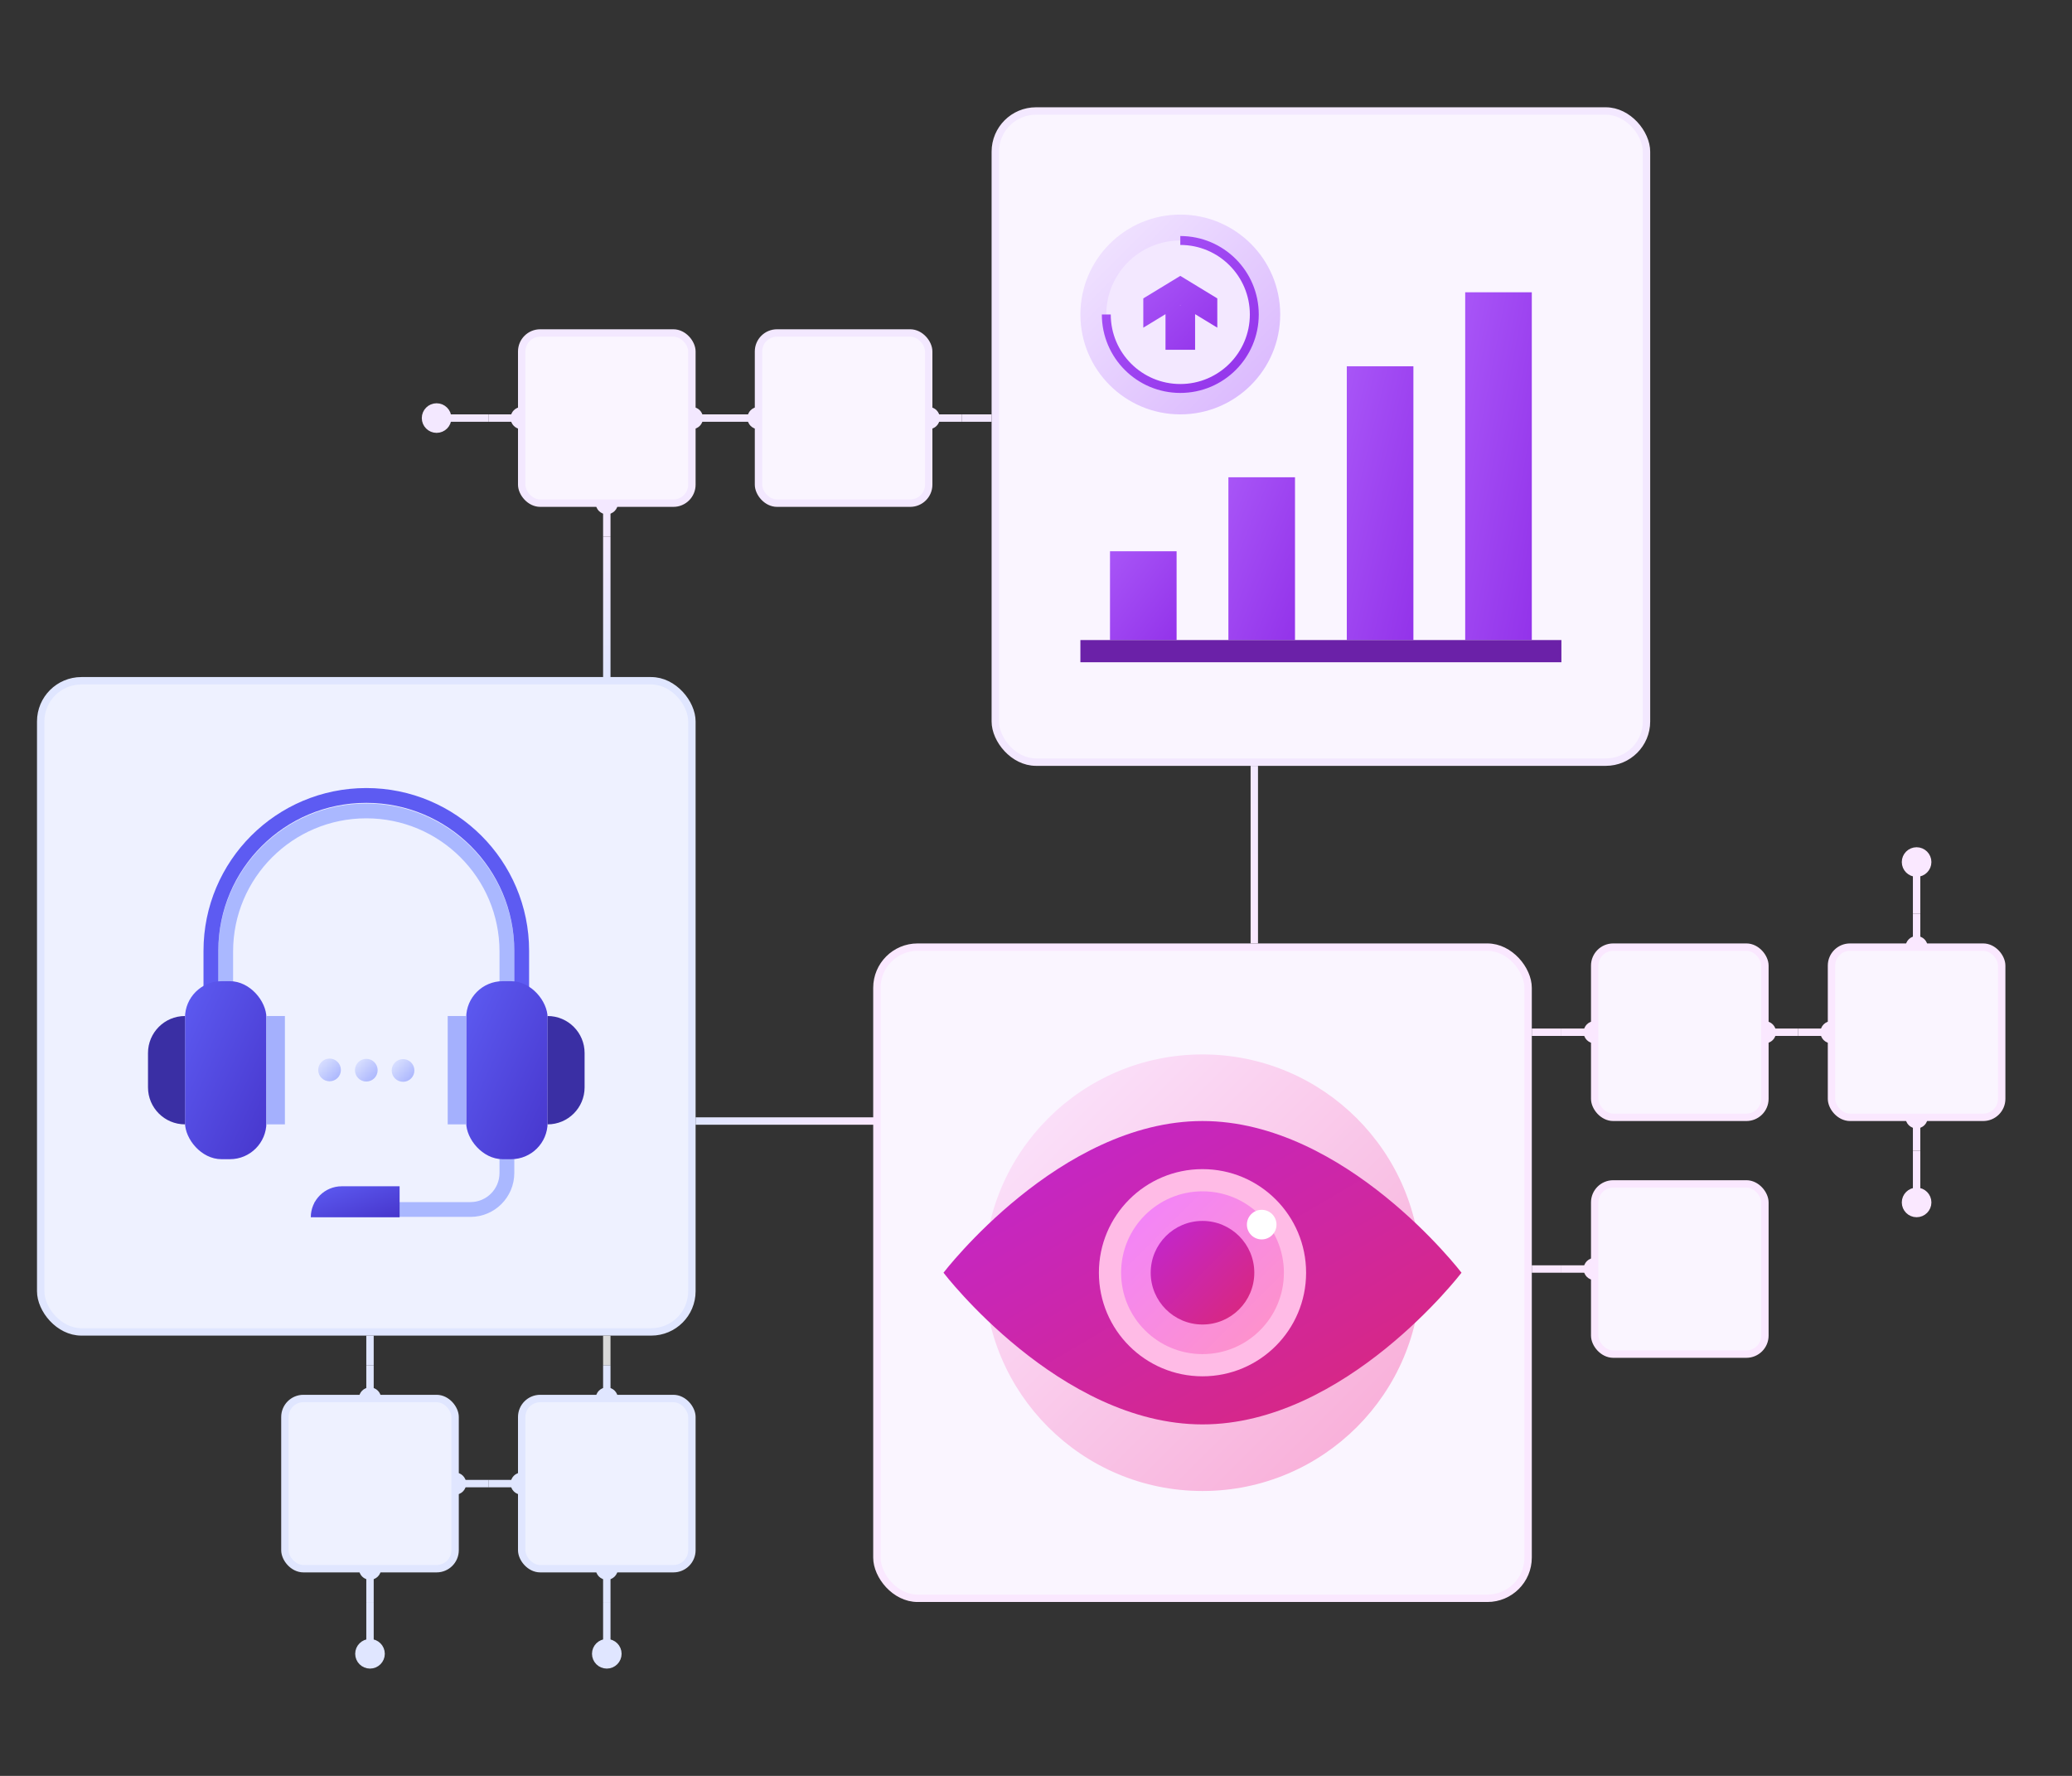 <svg width="560" height="480" viewBox="0 0 560 480" fill="none" xmlns="http://www.w3.org/2000/svg">
<rect x="0" y="0" width="560" height="480" fill="#333333" stroke="none"/>
<rect x="237" y="256" width="176" height="176" rx="11" fill="#FAF5FF" stroke="#FAE8FF" stroke-width="2"/>
<circle cx="325" cy="344" r="58" fill="url(#paint0_linear_346_14358)" stroke="url(#paint1_linear_346_14358)" stroke-width="2"/>
<path d="M395 344C395 344 363.66 385 325 385C286.34 385 255 344 255 344C255 344 286.34 303 325 303C363.66 303 395 344 395 344Z" fill="url(#paint2_linear_346_14358)"/>
<circle cx="325" cy="344" r="28" fill="#FFBBE6"/>
<rect x="11" y="184" width="176" height="176" rx="11" fill="#EEF1FF" stroke="#E0E6FF" stroke-width="2"/>
<path d="M137 305.994V317.051C137 322.497 132.585 326.912 127.139 326.912H85" stroke="#AAB8FF" stroke-width="4"/>
<path d="M61 269.387V257.184C61 236.197 78.013 219.184 99 219.184V219.184C119.987 219.184 137 236.197 137 257.184V268.192" stroke="#AAB8FF" stroke-width="4"/>
<path d="M57 272.525V257C57 233.804 75.804 215 99 215V215C122.196 215 141 233.804 141 257V271.155" stroke="#5D5BF2" stroke-width="4"/>
<rect x="50" y="265.204" width="22" height="48.112" rx="9.861" fill="url(#paint3_linear_346_14358)"/>
<rect x="126" y="265.204" width="22" height="48.112" rx="9.861" fill="url(#paint4_linear_346_14358)"/>
<path d="M40 284.617C40 279.094 44.477 274.617 50 274.617V303.902C44.477 303.902 40 299.425 40 293.902V284.617Z" fill="#3A2FA4"/>
<rect x="72" y="274.617" width="5" height="29.285" fill="#A4B0FD"/>
<rect x="121" y="274.617" width="5" height="29.285" fill="#A4B0FD"/>
<path d="M148 274.617C153.523 274.617 158 279.094 158 284.617V293.902C158 299.425 153.523 303.902 148 303.902V274.617Z" fill="#3A2FA4"/>
<path d="M84 329.004C84 324.383 87.746 320.637 92.367 320.637H108V329.004H84Z" fill="url(#paint5_linear_346_14358)"/>
<circle cx="89.068" cy="289.192" r="3.068" fill="url(#paint6_linear_346_14358)"/>
<circle cx="99" cy="289.262" r="3.068" fill="url(#paint7_linear_346_14358)"/>
<circle cx="108.932" cy="289.331" r="3.068" fill="url(#paint8_linear_346_14358)"/>
<rect x="269" y="30" width="176" height="176" rx="11" fill="#FAF5FF" stroke="#F3E8FF" stroke-width="2"/>
<rect x="300" y="149" width="18" height="24" fill="url(#paint9_linear_346_14358)"/>
<rect x="364" y="99" width="18" height="74" fill="url(#paint10_linear_346_14358)"/>
<circle cx="319" cy="85" r="27" fill="url(#paint11_linear_346_14358)"/>
<circle cx="319" cy="85" r="20" fill="#F3E8FF"/>
<path d="M299 85C299 96.046 307.954 105 319 105C330.046 105 339 96.046 339 85C339 73.954 330.046 65 319 65" stroke="url(#paint12_linear_346_14358)" stroke-width="2.409"/>
<path d="M329 80.655V88.567L323 84.915V94.547H315V84.915L309 88.567V80.655L319 74.567L329 80.655ZM318.891 82.547H319.11L319 82.481L318.891 82.547Z" fill="url(#paint13_linear_346_14358)"/>
<path d="M252 113H260" stroke="#F3E8FF" stroke-width="2"/>
<circle cx="251" cy="113" r="2" fill="#F3E8FF" stroke="#F3E8FF" stroke-width="2"/>
<path d="M196 113H204" stroke="#F3E8FF" stroke-width="2"/>
<circle cx="205" cy="113" r="2" fill="#F3E8FF" stroke="#F3E8FF" stroke-width="2"/>
<rect x="205" y="90" width="46" height="46" rx="5" fill="#FAF5FF" stroke="#F3E8FF" stroke-width="2"/>
<path d="M121 113H132" stroke="#F3E8FF" stroke-width="2"/>
<circle cx="118" cy="113" r="3" fill="#F3E8FF" stroke="#F3E8FF" stroke-width="2"/>
<path d="M188 113H196" stroke="#F3E8FF" stroke-width="2"/>
<circle cx="187" cy="113" r="2" fill="#F3E8FF" stroke="#F3E8FF" stroke-width="2"/>
<path d="M132 113H140" stroke="#F3E8FF" stroke-width="2"/>
<circle cx="141" cy="113" r="2" fill="#F3E8FF" stroke="#F3E8FF" stroke-width="2"/>
<path d="M164 145L164 137" stroke="#F3E8FF" stroke-width="2"/>
<circle cx="164" cy="136" r="2" fill="#F3E8FF" stroke="#F3E8FF" stroke-width="2"/>
<rect x="141" y="90" width="46" height="46" rx="5" fill="#FAF5FF" stroke="#F3E8FF" stroke-width="2"/>
<path d="M518 255L518 247" stroke="#FAE8FF" stroke-width="2"/>
<circle cx="518" cy="256" r="2" fill="#FAE8FF" stroke="#FAE8FF" stroke-width="2"/>
<path d="M486 279H494" stroke="#FAE8FF" stroke-width="2"/>
<circle cx="495" cy="279" r="2" fill="#FAE8FF" stroke="#FAE8FF" stroke-width="2"/>
<path d="M518 311L518 303" stroke="#FAE8FF" stroke-width="2"/>
<circle cx="518" cy="302" r="2" fill="#FAE8FF" stroke="#FAE8FF" stroke-width="2"/>
<rect x="495" y="256" width="46" height="46" rx="5" fill="#FAF5FF" stroke="#FAE8FF" stroke-width="2"/>
<path d="M518 322L518 311" stroke="#FAE8FF" stroke-width="2"/>
<circle cx="518" cy="325" r="3" transform="rotate(-90 518 325)" fill="#FAE8FF" stroke="#FAE8FF" stroke-width="2"/>
<path d="M164 444L164 433" stroke="#E0E6FF" stroke-width="2"/>
<circle cx="164" cy="447" r="3" transform="rotate(-90 164 447)" fill="#E0E6FF" stroke="#E0E6FF" stroke-width="2"/>
<path d="M100 444L100 433" stroke="#E0E6FF" stroke-width="2"/>
<circle cx="100" cy="447" r="3" transform="rotate(-90 100 447)" fill="#E0E6FF" stroke="#E0E6FF" stroke-width="2"/>
<path d="M518 236L518 247" stroke="#FAE8FF" stroke-width="2"/>
<circle cx="518" cy="233" r="3" transform="rotate(90 518 233)" fill="#FAE8FF" stroke="#FAE8FF" stroke-width="2"/>
<path d="M478 279H486" stroke="#FAE8FF" stroke-width="2"/>
<circle cx="477" cy="279" r="2" fill="#FAE8FF" stroke="#FAE8FF" stroke-width="2"/>
<path d="M422 279H430" stroke="#FAE8FF" stroke-width="2"/>
<circle cx="431" cy="279" r="2" fill="#FAE8FF" stroke="#FAE8FF" stroke-width="2"/>
<rect x="431" y="256" width="46" height="46" rx="5" fill="#FAF5FF" stroke="#FAE8FF" stroke-width="2"/>
<path d="M422 343H430" stroke="#FAE8FF" stroke-width="2"/>
<circle cx="431" cy="343" r="2" fill="#FAE8FF" stroke="#FAE8FF" stroke-width="2"/>
<rect x="431" y="320" width="46" height="46" rx="5" fill="#FAF5FF" stroke="#FAE8FF" stroke-width="2"/>
<path d="M164 377L164 369" stroke="#E0E6FF" stroke-width="2"/>
<circle cx="164" cy="378" r="2" fill="#E0E6FF" stroke="#E0E6FF" stroke-width="2"/>
<path d="M132 401H140" stroke="#E0E6FF" stroke-width="2"/>
<circle cx="141" cy="401" r="2" fill="#E0E6FF" stroke="#E0E6FF" stroke-width="2"/>
<path d="M164 433L164 425" stroke="#E0E6FF" stroke-width="2"/>
<circle cx="164" cy="424" r="2" fill="#E0E6FF" stroke="#E0E6FF" stroke-width="2"/>
<rect x="141" y="378" width="46" height="46" rx="5" fill="#EEF1FF" stroke="#E0E6FF" stroke-width="2"/>
<path d="M124 401H132" stroke="#E0E6FF" stroke-width="2"/>
<circle cx="123" cy="401" r="2" fill="#E0E6FF" stroke="#E0E6FF" stroke-width="2"/>
<path d="M100 377L100 369" stroke="#E0E6FF" stroke-width="2"/>
<circle cx="100" cy="378" r="2" fill="#E0E6FF" stroke="#E0E6FF" stroke-width="2"/>
<path d="M100 433L100 425" stroke="#E0E6FF" stroke-width="2"/>
<circle cx="100" cy="424" r="2" fill="#E0E6FF" stroke="#E0E6FF" stroke-width="2"/>
<rect x="77" y="378" width="46" height="46" rx="5" fill="#EEF1FF" stroke="#E0E6FF" stroke-width="2"/>
<circle cx="325" cy="344" r="22" fill="url(#paint14_linear_346_14358)"/>
<circle cx="341" cy="331" r="4" fill="white"/>
<circle cx="325" cy="344" r="14" fill="url(#paint15_linear_346_14358)"/>
<rect x="332" y="129" width="18" height="44" fill="url(#paint16_linear_346_14358)"/>
<rect x="396" y="79" width="18" height="94" fill="url(#paint17_linear_346_14358)"/>
<rect x="292" y="173" width="130" height="6" fill="#6B21A8"/>
<rect x="414" y="278" width="8" height="2" fill="#FAE8FF"/>
<rect x="414" y="342" width="8" height="2" fill="#FAE8FF"/>
<rect x="260" y="112" width="8" height="2" fill="#F3E8FF"/>
<rect x="99" y="361" width="2" height="8" fill="#E0E6FF"/>
<rect x="163" y="361" width="2" height="8" fill="#D9D9D9"/>
<path d="M188 303H236.5" stroke="url(#paint18_linear_346_14358)" stroke-width="2"/>
<rect x="338" y="207" width="2" height="48" fill="url(#paint19_linear_346_14358)"/>
<rect x="163" y="145" width="2" height="39" fill="url(#paint20_linear_346_14358)"/>
<defs>
<linearGradient id="paint0_linear_346_14358" x1="266" y1="285" x2="384" y2="403" gradientUnits="userSpaceOnUse">
<stop stop-color="#FAE8FF"/>
<stop offset="1" stop-color="#F9A8D4"/>
</linearGradient>
<linearGradient id="paint1_linear_346_14358" x1="266" y1="285" x2="384" y2="403" gradientUnits="userSpaceOnUse">
<stop stop-color="#FAE8FF"/>
<stop offset="1" stop-color="#F9A8D4"/>
</linearGradient>
<linearGradient id="paint2_linear_346_14358" x1="255" y1="303" x2="326.521" y2="425.109" gradientUnits="userSpaceOnUse">
<stop stop-color="#C026D3"/>
<stop offset="1" stop-color="#DB2777"/>
</linearGradient>
<linearGradient id="paint3_linear_346_14358" x1="50" y1="265.204" x2="86.391" y2="281.844" gradientUnits="userSpaceOnUse">
<stop stop-color="#5D5BF2"/>
<stop offset="1" stop-color="#4736CC"/>
</linearGradient>
<linearGradient id="paint4_linear_346_14358" x1="126" y1="265.204" x2="162.391" y2="281.844" gradientUnits="userSpaceOnUse">
<stop stop-color="#5D5BF2"/>
<stop offset="1" stop-color="#4736CC"/>
</linearGradient>
<linearGradient id="paint5_linear_346_14358" x1="84" y1="320.637" x2="89.202" y2="335.558" gradientUnits="userSpaceOnUse">
<stop stop-color="#5D5BF2"/>
<stop offset="1" stop-color="#4736CC"/>
</linearGradient>
<linearGradient id="paint6_linear_346_14358" x1="86" y1="286.124" x2="92.136" y2="292.26" gradientUnits="userSpaceOnUse">
<stop stop-color="#E0E6FF"/>
<stop offset="1" stop-color="#A4B0FD"/>
</linearGradient>
<linearGradient id="paint7_linear_346_14358" x1="95.932" y1="286.193" x2="102.068" y2="292.33" gradientUnits="userSpaceOnUse">
<stop stop-color="#E0E6FF"/>
<stop offset="1" stop-color="#A4B0FD"/>
</linearGradient>
<linearGradient id="paint8_linear_346_14358" x1="105.864" y1="286.263" x2="112" y2="292.399" gradientUnits="userSpaceOnUse">
<stop stop-color="#E0E6FF"/>
<stop offset="1" stop-color="#A4B0FD"/>
</linearGradient>
<linearGradient id="paint9_linear_346_14358" x1="300" y1="149" x2="323.04" y2="166.28" gradientUnits="userSpaceOnUse">
<stop stop-color="#A855F7"/>
<stop offset="1" stop-color="#9333EA"/>
</linearGradient>
<linearGradient id="paint10_linear_346_14358" x1="364" y1="99" x2="397.989" y2="107.268" gradientUnits="userSpaceOnUse">
<stop stop-color="#A855F7"/>
<stop offset="1" stop-color="#9333EA"/>
</linearGradient>
<linearGradient id="paint11_linear_346_14358" x1="292" y1="58" x2="346" y2="112" gradientUnits="userSpaceOnUse">
<stop stop-color="#F3E8FF"/>
<stop offset="1" stop-color="#D8B4FE"/>
</linearGradient>
<linearGradient id="paint12_linear_346_14358" x1="299" y1="65" x2="339" y2="105" gradientUnits="userSpaceOnUse">
<stop stop-color="#A855F7"/>
<stop offset="1" stop-color="#9333EA"/>
</linearGradient>
<linearGradient id="paint13_linear_346_14358" x1="309" y1="74.567" x2="328.98" y2="94.567" gradientUnits="userSpaceOnUse">
<stop stop-color="#A855F7"/>
<stop offset="1" stop-color="#9333EA"/>
</linearGradient>
<linearGradient id="paint14_linear_346_14358" x1="303" y1="322" x2="347" y2="366" gradientUnits="userSpaceOnUse">
<stop stop-color="#F182FF"/>
<stop offset="1" stop-color="#FF94C4"/>
</linearGradient>
<linearGradient id="paint15_linear_346_14358" x1="311" y1="330" x2="339" y2="358" gradientUnits="userSpaceOnUse">
<stop stop-color="#C026D3"/>
<stop offset="1" stop-color="#DB2777"/>
</linearGradient>
<linearGradient id="paint16_linear_346_14358" x1="332" y1="129" x2="362.839" y2="141.616" gradientUnits="userSpaceOnUse">
<stop stop-color="#A855F7"/>
<stop offset="1" stop-color="#9333EA"/>
</linearGradient>
<linearGradient id="paint17_linear_346_14358" x1="396" y1="79" x2="430.727" y2="85.65" gradientUnits="userSpaceOnUse">
<stop stop-color="#A855F7"/>
<stop offset="1" stop-color="#9333EA"/>
</linearGradient>
<linearGradient id="paint18_linear_346_14358" x1="188" y1="303.5" x2="236.5" y2="303.5" gradientUnits="userSpaceOnUse">
<stop stop-color="#E0E6FF"/>
<stop offset="1" stop-color="#FAE8FF"/>
</linearGradient>
<linearGradient id="paint19_linear_346_14358" x1="339" y1="207" x2="339" y2="255" gradientUnits="userSpaceOnUse">
<stop stop-color="#F3E8FF"/>
<stop offset="1" stop-color="#FAE8FF"/>
</linearGradient>
<linearGradient id="paint20_linear_346_14358" x1="164" y1="145" x2="164" y2="184" gradientUnits="userSpaceOnUse">
<stop stop-color="#F3E8FF"/>
<stop offset="1" stop-color="#E0E6FF"/>
</linearGradient>
</defs>
</svg>
